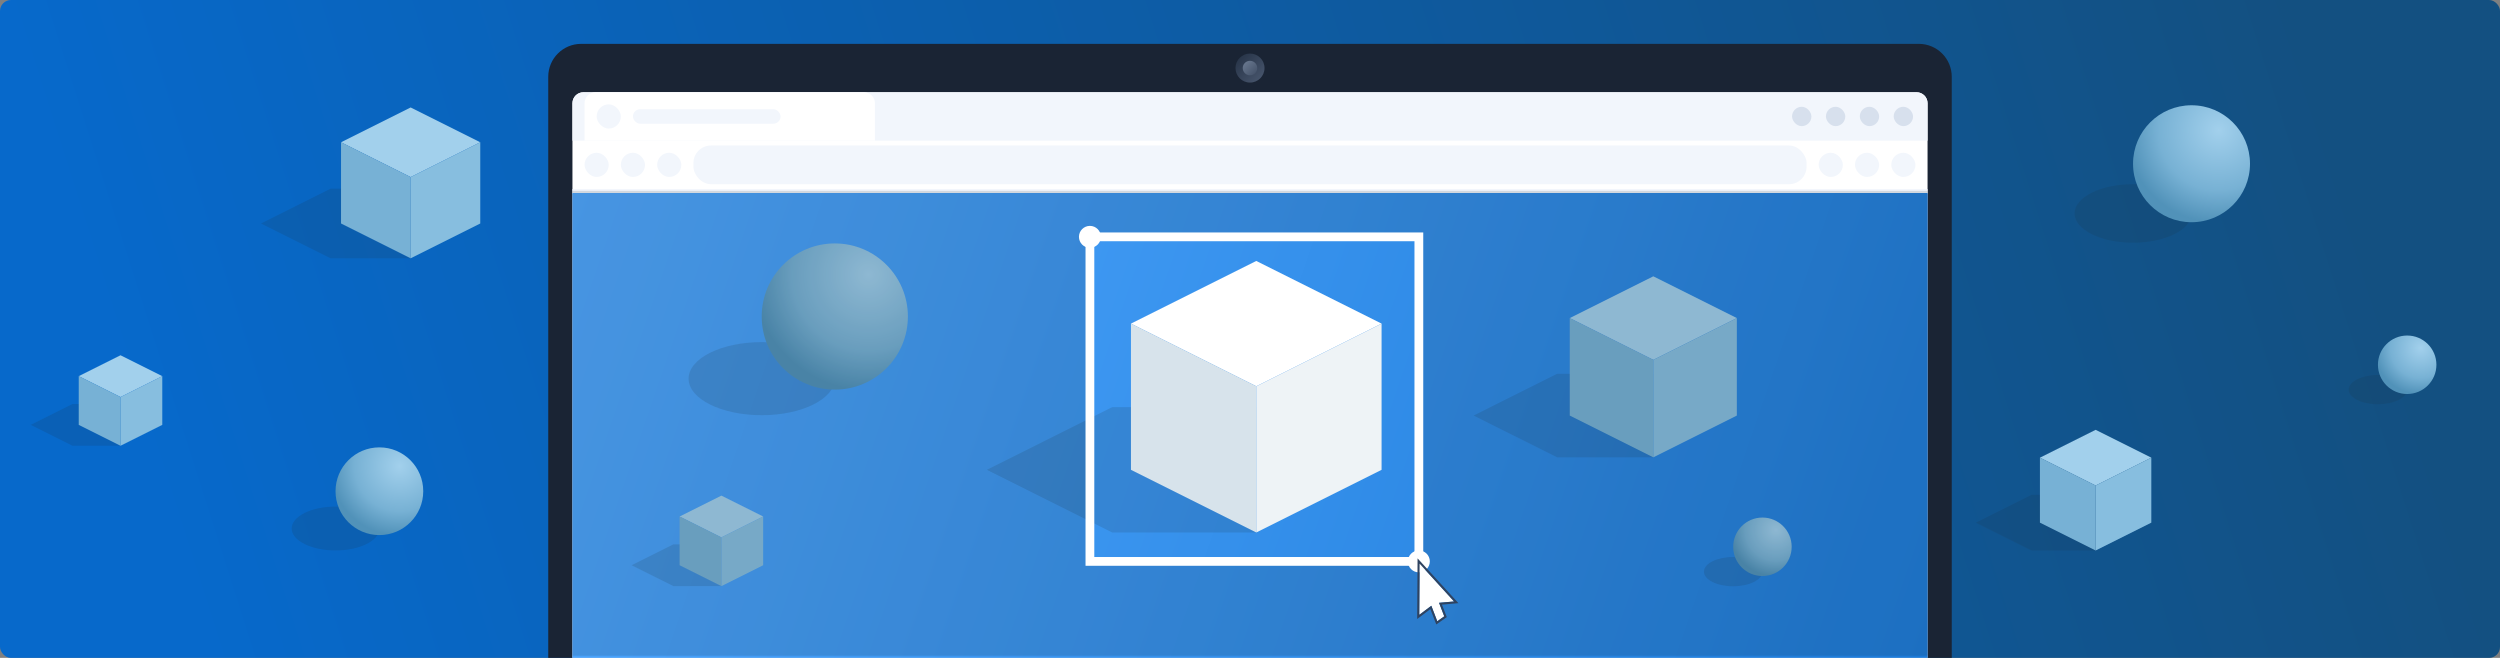 <svg width="1140" height="300" viewBox="0 0 1140 300" fill="none" xmlns="http://www.w3.org/2000/svg">
<rect x="0" y="0" width="1140" height="300" fill="#808080" stroke="none"/>
<rect width="1140" height="300" rx="5" fill="url(#paint0_linear_1850_2)"/>
<path d="M250 35C250 26.716 256.716 20 265 20H875C883.284 20 890 26.716 890 35V300H250V35Z" fill="#1A2434"/>
<path d="M261.034 47.069C261.034 44.307 263.273 42.069 266.034 42.069H873.966C876.727 42.069 878.966 44.307 878.966 47.069V300H261.034V47.069Z" fill="white"/>
<path d="M261.034 86.207H878.966V88.414H261.034V86.207Z" fill="#F2F6FC"/>
<rect x="316.207" y="66.345" width="507.586" height="17.655" rx="8" fill="#F2F6FC"/>
<rect x="266.552" y="69.655" width="11.034" height="11.034" rx="5.517" fill="#F2F6FC"/>
<rect x="283.103" y="69.655" width="11.034" height="11.034" rx="5.517" fill="#F2F6FC"/>
<rect x="299.655" y="69.655" width="11.034" height="11.034" rx="5.517" fill="#F2F6FC"/>
<rect x="829.31" y="69.655" width="11.034" height="11.034" rx="5.517" fill="#F2F6FC"/>
<rect x="845.862" y="69.655" width="11.034" height="11.034" rx="5.517" fill="#F2F6FC"/>
<rect x="862.414" y="69.655" width="11.034" height="11.034" rx="5.517" fill="#F2F6FC"/>
<path d="M261.034 47.069C261.034 44.307 263.273 42.069 266.034 42.069H873.966C876.727 42.069 878.966 44.307 878.966 47.069V64.138H261.034V47.069Z" fill="#F2F6FC"/>
<rect x="832.621" y="48.69" width="8.828" height="8.828" rx="4.414" fill="#D7E0ED"/>
<rect x="817.172" y="48.69" width="8.828" height="8.828" rx="4.414" fill="#D7E0ED"/>
<rect x="848.069" y="48.69" width="8.828" height="8.828" rx="4.414" fill="#D7E0ED"/>
<rect x="863.517" y="48.69" width="8.828" height="8.828" rx="4.414" fill="#D7E0ED"/>
<path d="M266.552 47.069C266.552 44.307 268.79 42.069 271.552 42.069H393.966C396.727 42.069 398.966 44.307 398.966 47.069V64.138H266.552V47.069Z" fill="white"/>
<rect x="272.069" y="47.586" width="11.034" height="11.034" rx="5.517" fill="#F2F6FC"/>
<rect x="288.621" y="49.793" width="67.31" height="6.621" rx="3.31" fill="#F2F6FC"/>
<ellipse cx="570" cy="31.035" rx="6.621" ry="6.621" fill="url(#paint1_linear_1850_2)"/>
<ellipse cx="570" cy="31.035" rx="3.31" ry="3.31" fill="url(#paint2_linear_1850_2)"/>
<path fill-rule="evenodd" clip-rule="evenodd" d="M879 88H261V300H879V88Z" fill="url(#paint3_linear_1850_2)"/>
<path opacity="0.15" d="M926.397 225.63L901 238.328L926.397 251.026H955.603V225.63H926.397Z" fill="#1F2F3E"/>
<path d="M955.603 196L930.206 208.698L955.603 221.397L981 208.698L955.603 196Z" fill="#A2D0EC"/>
<path d="M955.603 221.397L930.206 208.698V238.328L955.603 251.027V221.397Z" fill="#77B1D5"/>
<path d="M955.603 221.397L981 208.698V238.328L955.603 251.027V221.397Z" fill="#87BEDF"/>
<path opacity="0.15" d="M307.048 248.222L288 257.746L307.048 267.27H328.952V248.222H307.048Z" fill="#1F2F3E"/>
<path d="M328.952 226L309.905 235.524L328.952 245.048L348 235.524L328.952 226Z" fill="#A2D0EC"/>
<path d="M328.952 245.048L309.905 235.524V257.746L328.952 267.27V245.048Z" fill="#77B1D5"/>
<path d="M328.952 245.048L348 235.524V257.746L328.952 267.27V245.048Z" fill="#87BEDF"/>
<path opacity="0.15" d="M33.048 184.222L14 193.746L33.048 203.27H54.952V184.222H33.048Z" fill="#1F2F3E"/>
<path d="M54.952 162L35.905 171.524L54.952 181.048L74 171.524L54.952 162Z" fill="#A2D0EC"/>
<path d="M54.952 181.048L35.905 171.524V193.746L54.952 203.27V181.048Z" fill="#77B1D5"/>
<path d="M54.952 181.048L74 171.524V193.746L54.952 203.27V181.048Z" fill="#87BEDF"/>
<ellipse opacity="0.15" cx="153" cy="241" rx="20" ry="10" fill="#1F2F3E"/>
<circle cx="173" cy="224" r="20" fill="url(#paint4_radial_1850_2)"/>
<ellipse opacity="0.15" cx="790.333" cy="260.667" rx="13.333" ry="6.667" fill="#1F2F3E"/>
<ellipse cx="803.667" cy="249.333" rx="13.333" ry="13.333" fill="url(#paint5_radial_1850_2)"/>
<ellipse opacity="0.15" cx="1084.33" cy="177.667" rx="13.333" ry="6.667" fill="#1F2F3E"/>
<ellipse cx="1097.67" cy="166.333" rx="13.333" ry="13.333" fill="url(#paint6_radial_1850_2)"/>
<path opacity="0.15" d="M150.746 86.037L119 101.91L150.746 117.783H187.254V86.037H150.746Z" fill="#1F2F3E"/>
<path d="M187.254 49L155.508 64.873L187.254 80.746L219 64.873L187.254 49Z" fill="#A2D0EC"/>
<path d="M187.254 80.746L155.508 64.873V101.91L187.254 117.783V80.746Z" fill="#77B1D5"/>
<path d="M187.254 80.746L219 64.873V101.91L187.254 117.783V80.746Z" fill="#87BEDF"/>
<ellipse opacity="0.15" cx="972.667" cy="97.333" rx="26.667" ry="13.333" fill="#1F2F3E"/>
<ellipse cx="999.333" cy="74.667" rx="26.667" ry="26.667" fill="url(#paint7_radial_1850_2)"/>
<path opacity="0.15" d="M710.095 170.445L672 189.492L710.095 208.54H753.905V170.445H710.095Z" fill="#1F2F3E"/>
<path d="M753.905 126L715.81 145.048L753.905 164.095L792 145.048L753.905 126Z" fill="#A2D0EC"/>
<path d="M753.905 164.095L715.81 145.048V189.492L753.905 208.54V164.095Z" fill="#77B1D5"/>
<path d="M753.905 164.095L792 145.048V189.492L753.905 208.54V164.095Z" fill="#87BEDF"/>
<ellipse opacity="0.15" cx="347.333" cy="172.667" rx="33.333" ry="16.667" fill="#1F2F3E"/>
<ellipse cx="380.667" cy="144.333" rx="33.333" ry="33.333" fill="url(#paint8_radial_1850_2)"/>
<path opacity="0.15" d="M507.143 185.667L450 214.238L507.143 242.809H572.857V185.667H507.143Z" fill="#1F2F3E"/>
<path d="M572.857 119L515.714 147.571L572.857 176.143L630 147.571L572.857 119Z" fill="white"/>
<path d="M572.857 176.143L515.714 147.571V214.238L572.857 242.81V176.143Z" fill="#D7E3EB"/>
<path d="M572.857 176.143L630 147.571V214.238L572.857 242.81V176.143Z" fill="#EEF3F6"/>
<path opacity="0.15" fill-rule="evenodd" clip-rule="evenodd" d="M879 87H261V299H879V87ZM497.5 107.5H647V257H497.5V107.5Z" fill="#1F2F3E"/>
<path fill-rule="evenodd" clip-rule="evenodd" d="M495 106H649V258H495V106ZM499 110V254H645V110H499Z" fill="white"/>
<circle cx="647" cy="256" r="5" fill="white"/>
<circle cx="497" cy="108" r="5" fill="white"/>
<path d="M647.187 280.367L647.338 257.032L663.064 274.273L656.213 274.879L658.583 281.054L655.393 283.29L652.684 276.233L647.187 280.367Z" fill="white"/>
<path fill-rule="evenodd" clip-rule="evenodd" d="M646.409 254.611L665.048 275.046L657.544 275.71L659.729 281.404L654.944 284.758L652.251 277.741L646.23 282.269L646.409 254.611ZM652.684 276.233L655.393 283.29L658.583 281.053L656.213 274.879L663.064 274.273L647.339 257.032L647.187 280.367L652.684 276.233Z" fill="#2F4360"/>
<defs>
<linearGradient id="paint0_linear_1850_2" x1="1140" y1="300" x2="192.014" y2="602.246" gradientUnits="userSpaceOnUse">
<stop stop-color="#135081"/>
<stop offset="1" stop-color="#0769CB"/>
</linearGradient>
<linearGradient id="paint1_linear_1850_2" x1="565.586" y1="25.517" x2="575.517" y2="35.448" gradientUnits="userSpaceOnUse">
<stop stop-color="#283549"/>
<stop offset="1" stop-color="#46546B"/>
</linearGradient>
<linearGradient id="paint2_linear_1850_2" x1="567.793" y1="28.276" x2="572.759" y2="33.241" gradientUnits="userSpaceOnUse">
<stop stop-color="#68778E"/>
<stop offset="1" stop-color="#46546B"/>
</linearGradient>
<linearGradient id="paint3_linear_1850_2" x1="261" y1="88" x2="879" y2="300" gradientUnits="userSpaceOnUse">
<stop stop-color="#4FA7FF"/>
<stop offset="1" stop-color="#1C7AD8"/>
</linearGradient>
<radialGradient id="paint4_radial_1850_2" cx="0" cy="0" r="1" gradientUnits="userSpaceOnUse" gradientTransform="translate(182.25 212.5) rotate(127.954) scale(31.706)">
<stop stop-color="#A2D0EC"/>
<stop offset="0.653" stop-color="#77B1D4"/>
<stop offset="1" stop-color="#5192B9"/>
</radialGradient>
<radialGradient id="paint5_radial_1850_2" cx="0" cy="0" r="1" gradientUnits="userSpaceOnUse" gradientTransform="translate(809.833 241.667) rotate(127.954) scale(21.137)">
<stop stop-color="#A2D0EC"/>
<stop offset="0.653" stop-color="#77B1D4"/>
<stop offset="1" stop-color="#5192B9"/>
</radialGradient>
<radialGradient id="paint6_radial_1850_2" cx="0" cy="0" r="1" gradientUnits="userSpaceOnUse" gradientTransform="translate(1103.83 158.667) rotate(127.954) scale(21.137)">
<stop stop-color="#A2D0EC"/>
<stop offset="0.653" stop-color="#77B1D4"/>
<stop offset="1" stop-color="#5192B9"/>
</radialGradient>
<radialGradient id="paint7_radial_1850_2" cx="0" cy="0" r="1" gradientUnits="userSpaceOnUse" gradientTransform="translate(1011.67 59.333) rotate(127.954) scale(42.274)">
<stop stop-color="#A2D0EC"/>
<stop offset="0.653" stop-color="#77B1D4"/>
<stop offset="1" stop-color="#5192B9"/>
</radialGradient>
<radialGradient id="paint8_radial_1850_2" cx="0" cy="0" r="1" gradientUnits="userSpaceOnUse" gradientTransform="translate(396.083 125.167) rotate(127.954) scale(52.843 52.843)">
<stop stop-color="#A2D0EC"/>
<stop offset="0.653" stop-color="#77B1D4"/>
<stop offset="1" stop-color="#5192B9"/>
</radialGradient>
</defs>
</svg>
